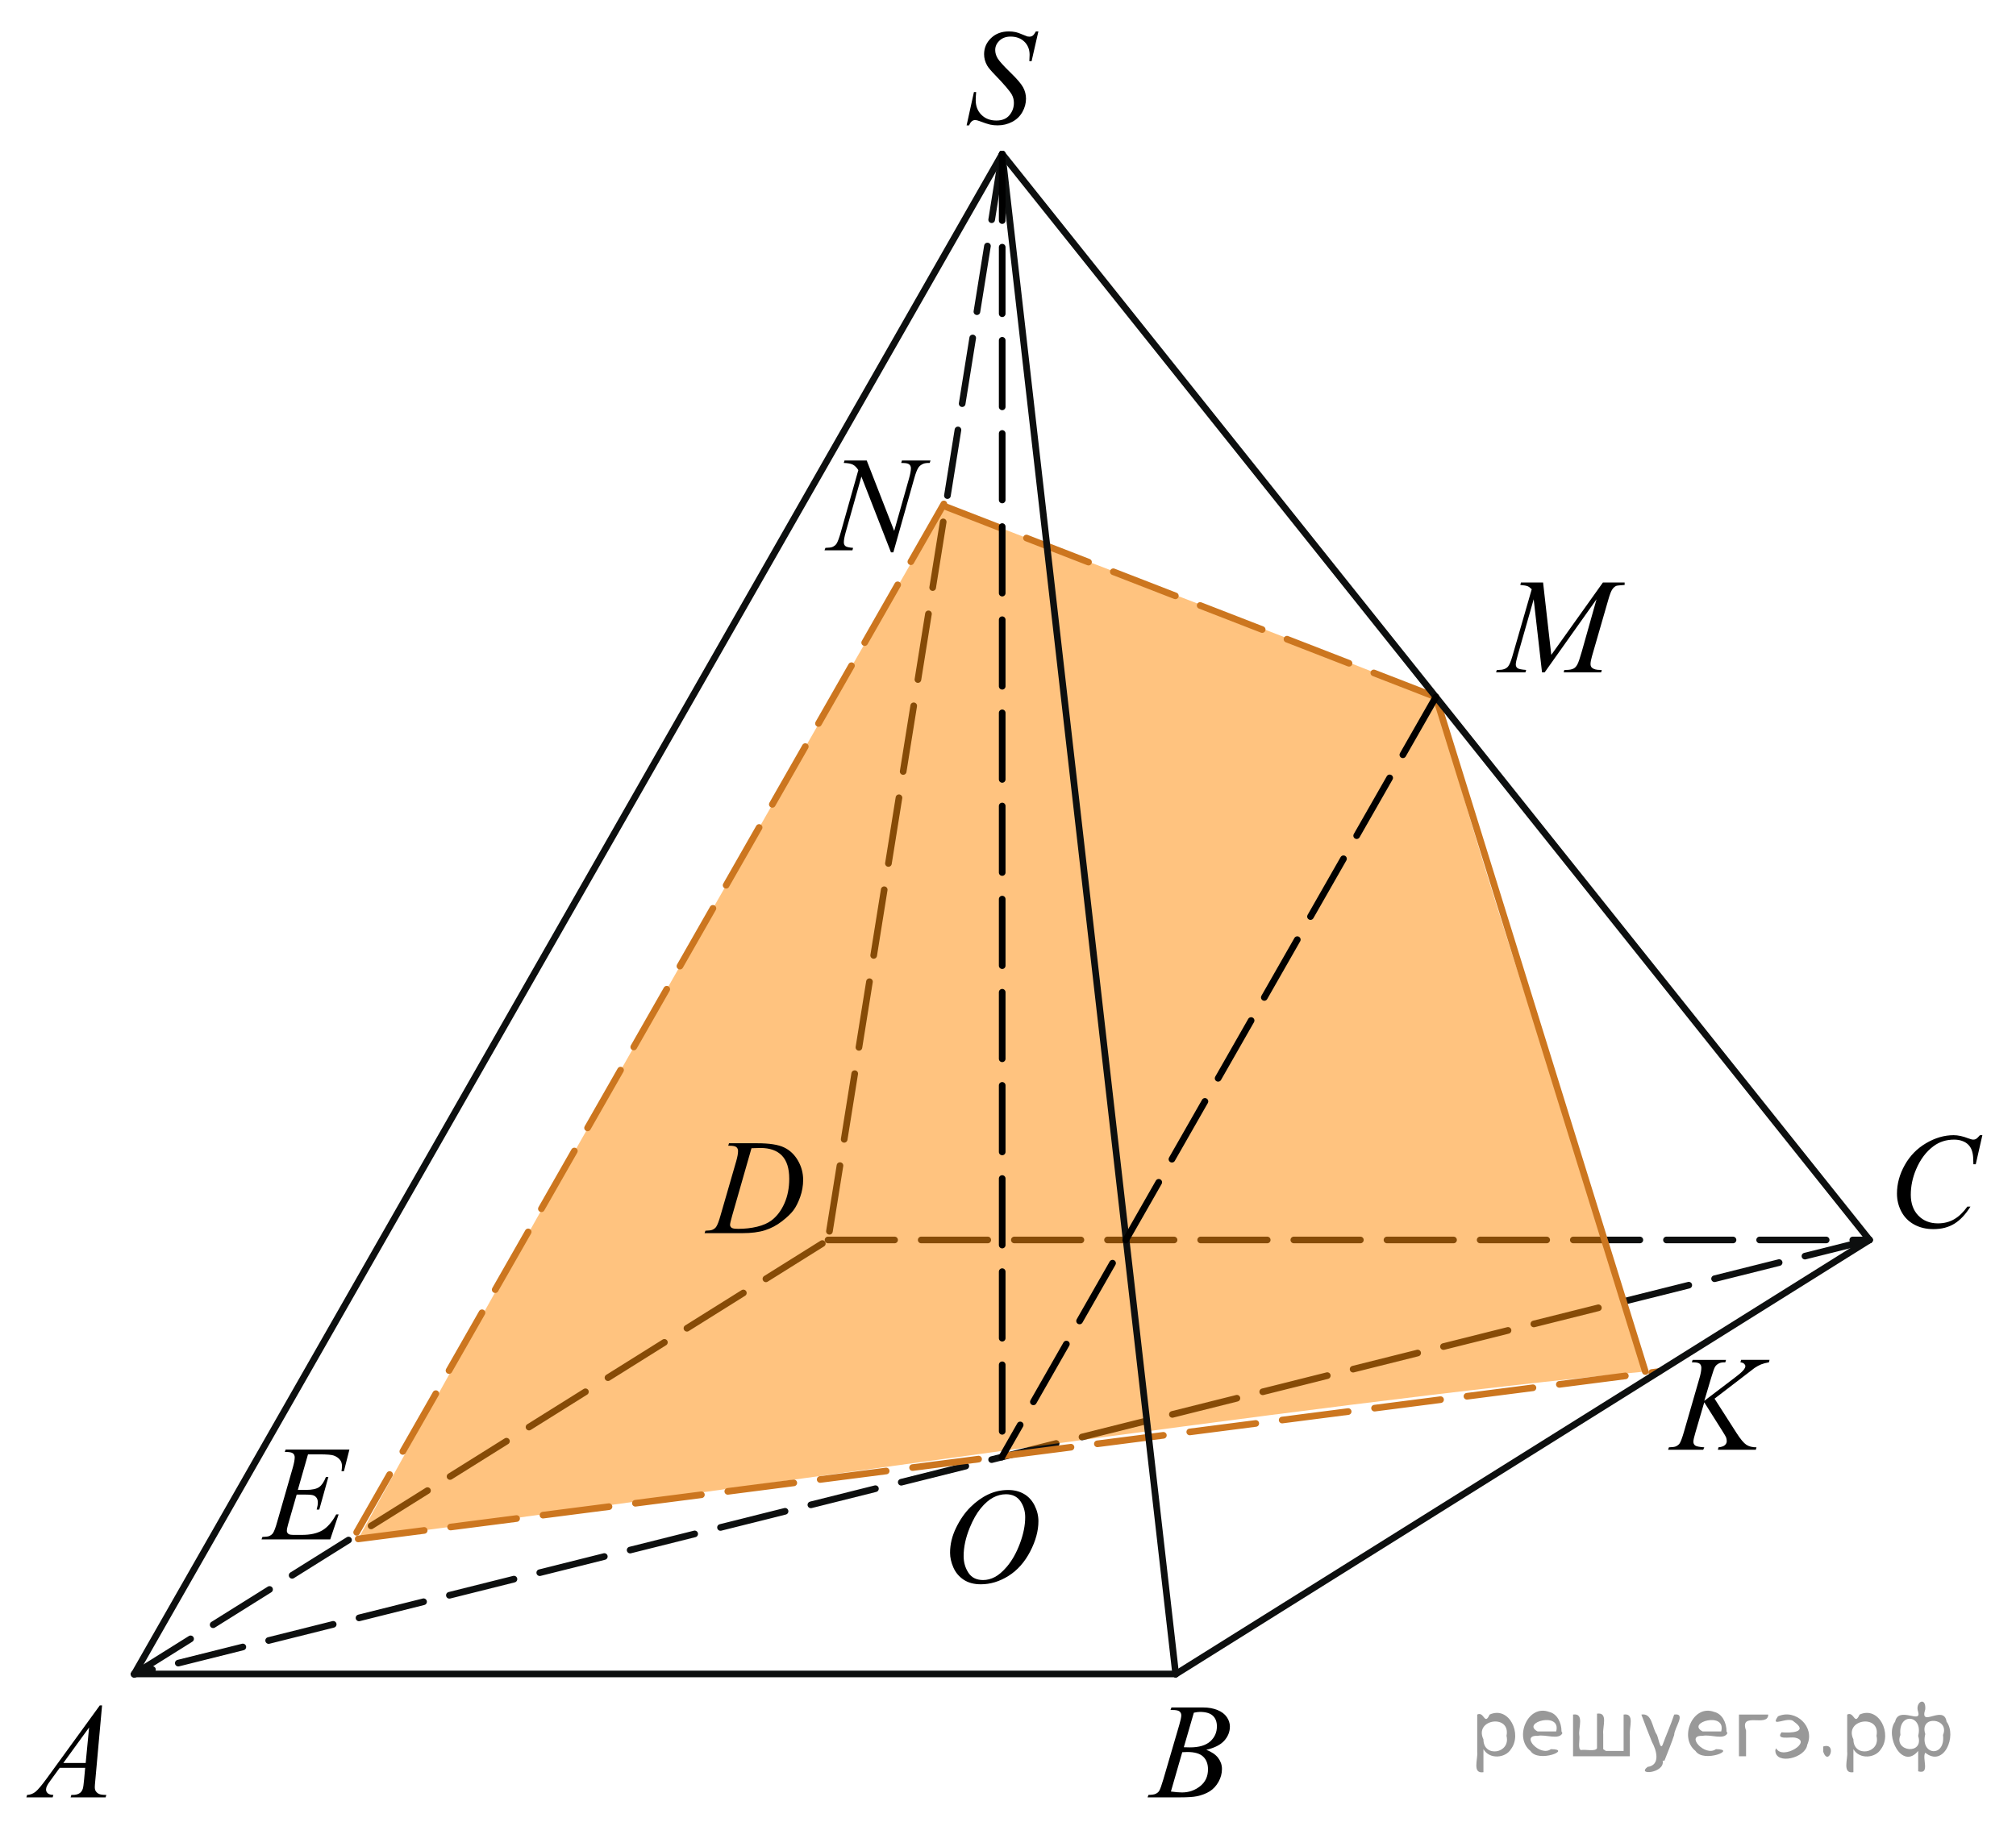 <?xml version="1.0" encoding="utf-8"?>
<!-- Generator: Adobe Illustrator 16.0.0, SVG Export Plug-In . SVG Version: 6.00 Build 0)  -->
<!DOCTYPE svg PUBLIC "-//W3C//DTD SVG 1.1//EN" "http://www.w3.org/Graphics/SVG/1.1/DTD/svg11.dtd">
<svg version="1.1" id="Слой_1" xmlns="http://www.w3.org/2000/svg" xmlns:xlink="http://www.w3.org/1999/xlink" x="0px" y="0px"
	 width="227.226px" height="205.416px" viewBox="0 0 227.226 205.416" enable-background="new 0 0 227.226 205.416"
	 xml:space="preserve">
<line fill="none" stroke="#0D0F0F" stroke-width="0.75" stroke-linecap="round" stroke-linejoin="round" stroke-miterlimit="8" stroke-dasharray="7.5,3" x1="112.959" y1="17.367" x2="93.33" y2="139.793"/>
<line fill="none" stroke="#0D0F0F" stroke-width="0.75" stroke-linecap="round" stroke-linejoin="round" stroke-miterlimit="8" stroke-dasharray="7.5,3" x1="15.125" y1="188.744" x2="93.33" y2="139.793"/>
<line fill="none" stroke="#0D0F0F" stroke-width="0.75" stroke-linecap="round" stroke-linejoin="round" stroke-miterlimit="8" stroke-dasharray="7.5,3" x1="93.33" y1="139.793" x2="210.715" y2="139.793"/>
<line fill="none" stroke="#0D0F0F" stroke-width="0.75" stroke-linecap="round" stroke-linejoin="round" stroke-miterlimit="8" stroke-dasharray="7.5,3" x1="210.715" y1="139.793" x2="15.125" y2="188.744"/>
<path opacity="0.5" fill="#FF8800" enable-background="new    " d="M40.373,173.497c19.74-36.034,45.953-81.548,66.011-116.457
	c23.635,9.181,30.995,11.771,55.454,21.54c6.276,24.128,16.918,52.962,23.608,76.046C147.218,158.245,80.336,168.355,40.373,173.497
	z"/>
<line fill="none" stroke="#0D0F0F" stroke-width="0.75" stroke-linecap="round" stroke-linejoin="round" stroke-miterlimit="8" x1="15.15" y1="188.722" x2="132.509" y2="188.722"/>
<line fill="none" stroke="#0D0F0F" stroke-width="0.75" stroke-linecap="round" stroke-linejoin="round" stroke-miterlimit="8" x1="112.959" y1="17.367" x2="15.125" y2="188.744"/>
<path fill="none" stroke="#0A990A" stroke-width="1.25" stroke-linecap="round" stroke-linejoin="round" stroke-miterlimit="8" d="
	M181.88,166.228"/>
<path fill="none" stroke="#0A990A" stroke-width="1.25" stroke-linecap="round" stroke-linejoin="round" stroke-miterlimit="8" d="
	M176.694,161.146"/>
<g>
	<g>
		<g>
			<g>
				<g>
					<g>
						<g>
							<g>
								<g>
									<g>
										<g>
											<g>
												<g>
													<g>
														<g>
															<g>
																<g>
																	<g>
																		<g>
																			<g>
																				<g>
																					<g>
																						<g>
																							<defs>
																								<rect id="SVGID_1_" y="188.722" width="15.125" height="16.694"/>
																							</defs>
																							<clipPath id="SVGID_2_">
																								<use xlink:href="#SVGID_1_"  overflow="visible"/>
																							</clipPath>
																							<g clip-path="url(#SVGID_2_)">
																								<g enable-background="new    ">
																									<path d="M11.504,192.27l-0.761,8.431c-0.04,0.394-0.059,0.652-0.059,0.777
																										c0,0.199,0.037,0.351,0.111,0.456c0.093,0.145,0.22,0.251,0.38,0.321c0.16,0.069,0.429,0.104,0.809,0.104
																										l-0.081,0.276H7.959l0.082-0.276h0.17c0.32,0,0.581-0.07,0.783-0.209c0.143-0.095,0.253-0.252,0.333-0.472
																										c0.054-0.154,0.105-0.518,0.155-1.091l0.118-1.285H6.733L5.714,200.7
																										c-0.231,0.313-0.376,0.539-0.436,0.676c-0.059,0.138-0.089,0.266-0.089,0.386
																										c0,0.159,0.064,0.296,0.192,0.41c0.128,0.115,0.34,0.178,0.635,0.188l-0.081,0.276H2.974l0.082-0.276
																										c0.364-0.015,0.686-0.139,0.964-0.37c0.278-0.231,0.693-0.727,1.244-1.483l5.982-8.236H11.504
																										L11.504,192.27z M10.042,194.758l-2.903,3.999h2.519L10.042,194.758z"/>
																								</g>
																							</g>
																						</g>
																					</g>
																				</g>
																			</g>
																		</g>
																	</g>
																</g>
															</g>
														</g>
													</g>
												</g>
											</g>
										</g>
									</g>
								</g>
							</g>
						</g>
					</g>
				</g>
			</g>
		</g>
	</g>
</g>
<g>
	<g>
		<g>
			<g>
				<g>
					<g>
						<g>
							<g>
								<g>
									<g>
										<g>
											<g>
												<g>
													<g>
														<g>
															<g>
																<g>
																	<g>
																		<g>
																			<g>
																				<g>
																					<g>
																						<g>
																							<g>
																								<defs>
																									<rect id="SVGID_3_" x="126.73" y="188.722" width="15.123" height="16.694"/>
																								</defs>
																								<clipPath id="SVGID_4_">
																									<use xlink:href="#SVGID_3_"  overflow="visible"/>
																								</clipPath>
																								<g clip-path="url(#SVGID_4_)">
																									<g enable-background="new    ">
																										<path d="M131.931,192.777l0.104-0.277h3.574c0.601,0,1.136,0.095,1.605,0.284
																											c0.471,0.189,0.822,0.454,1.057,0.793s0.351,0.697,0.351,1.076c0,0.583-0.208,1.109-0.624,1.58
																											s-1.094,0.818-2.034,1.042c0.605,0.23,1.051,0.534,1.337,0.912c0.285,0.379,0.428,0.795,0.428,1.248
																											c0,0.504-0.128,0.984-0.384,1.442c-0.257,0.459-0.585,0.815-0.985,1.069
																											c-0.402,0.254-0.886,0.44-1.451,0.561c-0.404,0.085-1.035,0.127-1.891,0.127h-3.671l0.097-0.276
																											c0.383-0.01,0.645-0.048,0.782-0.112c0.196-0.085,0.337-0.196,0.421-0.336
																											c0.118-0.189,0.275-0.623,0.473-1.301l1.795-6.136c0.152-0.519,0.229-0.882,0.229-1.091
																											c0-0.185-0.068-0.33-0.203-0.438s-0.393-0.161-0.771-0.161
																											C132.083,192.783,132.005,192.781,131.931,192.777z M131.975,201.977
																											c0.532,0.069,0.948,0.104,1.247,0.104c0.77,0,1.449-0.234,2.043-0.703c0.594-0.468,0.89-1.104,0.89-1.905
																											c0-0.613-0.184-1.092-0.55-1.436c-0.367-0.344-0.959-0.516-1.776-0.516c-0.157,0-0.35,0.008-0.576,0.022
																											L131.975,201.977z M133.43,196.984c0.319,0.01,0.552,0.016,0.694,0.016c1.023,0,1.785-0.227,2.285-0.677
																											c0.5-0.451,0.75-1.015,0.75-1.692c0-0.514-0.152-0.913-0.459-1.2c-0.305-0.286-0.792-0.43-1.462-0.43
																											c-0.177,0-0.403,0.03-0.679,0.09L133.43,196.984z"/>
																									</g>
																								</g>
																							</g>
																						</g>
																					</g>
																				</g>
																			</g>
																		</g>
																	</g>
																</g>
															</g>
														</g>
													</g>
												</g>
											</g>
										</g>
									</g>
								</g>
							</g>
						</g>
					</g>
				</g>
			</g>
		</g>
	</g>
</g>
<g>
	<g>
		<g>
			<g>
				<g>
					<g>
						<g>
							<g>
								<g>
									<g>
										<g>
											<g>
												<g>
													<g>
														<g>
															<g>
																<g>
																	<g>
																		<g>
																			<g>
																				<g>
																					<g>
																						<g>
																							<g>
																								<defs>
																									<rect id="SVGID_5_" x="210.715" y="124.423" width="16.511" height="18.079"/>
																								</defs>
																								<clipPath id="SVGID_6_">
																									<use xlink:href="#SVGID_5_"  overflow="visible"/>
																								</clipPath>
																								<g clip-path="url(#SVGID_6_)">
																									<g enable-background="new    ">
																										<path d="M223.437,127.979l-0.747,3.279h-0.266l-0.03-0.822c-0.024-0.299-0.08-0.564-0.17-0.799
																											c-0.088-0.234-0.221-0.438-0.398-0.608c-0.178-0.172-0.401-0.307-0.672-0.403
																											c-0.271-0.098-0.572-0.146-0.902-0.146c-0.881,0-1.652,0.244-2.313,0.732
																											c-0.842,0.622-1.502,1.501-1.98,2.637c-0.394,0.936-0.59,1.885-0.59,2.846c0,0.98,0.283,1.764,0.85,2.349
																											s1.303,0.878,2.209,0.878c0.684,0,1.294-0.154,1.828-0.464c0.535-0.309,1.031-0.784,1.488-1.426h0.348
																											c-0.541,0.871-1.143,1.512-1.803,1.923s-1.45,0.616-2.371,0.616c-0.818,0-1.542-0.173-2.172-0.519
																											c-0.631-0.347-1.111-0.833-1.441-1.461c-0.33-0.627-0.495-1.302-0.495-2.023
																											c0-1.105,0.293-2.182,0.88-3.227c0.586-1.046,1.39-1.867,2.412-2.465
																											c1.021-0.598,2.053-0.896,3.092-0.896c0.488,0,1.034,0.117,1.641,0.351
																											c0.266,0.1,0.457,0.149,0.576,0.149c0.117,0,0.221-0.024,0.311-0.074c0.088-0.05,0.236-0.191,0.443-0.426
																											H223.437L223.437,127.979z"/>
																									</g>
																								</g>
																							</g>
																						</g>
																					</g>
																				</g>
																			</g>
																		</g>
																	</g>
																</g>
															</g>
														</g>
													</g>
												</g>
											</g>
										</g>
									</g>
								</g>
							</g>
						</g>
					</g>
				</g>
			</g>
		</g>
	</g>
</g>
<g>
	<g>
		<g>
			<g>
				<g>
					<g>
						<g>
							<g>
								<g>
									<g>
										<g>
											<g>
												<g>
													<g>
														<g>
															<g>
																<g>
																	<g>
																		<g>
																			<g>
																				<g>
																					<g>
																						<g>
																							<g>
																								<defs>
																									<rect id="SVGID_7_" x="76.897" y="125.114" width="16.507" height="16.698"/>
																								</defs>
																								<clipPath id="SVGID_8_">
																									<use xlink:href="#SVGID_7_"  overflow="visible"/>
																								</clipPath>
																								<g clip-path="url(#SVGID_8_)">
																									<g enable-background="new    ">
																										<path d="M82.079,129.168l0.089-0.277h3.199c1.354,0,2.358,0.157,3.011,0.472
																											c0.652,0.313,1.173,0.808,1.563,1.483c0.389,0.675,0.583,1.398,0.583,2.171
																											c0,0.662-0.112,1.307-0.336,1.932c-0.224,0.626-0.478,1.126-0.761,1.502
																											c-0.283,0.377-0.718,0.792-1.304,1.245s-1.222,0.788-1.906,1.005c-0.685,0.217-1.54,0.325-2.563,0.325
																											h-4.241l0.096-0.276c0.389-0.01,0.65-0.045,0.783-0.104c0.197-0.085,0.342-0.199,0.435-0.344
																											c0.144-0.21,0.303-0.631,0.481-1.264l1.772-6.128c0.138-0.483,0.207-0.862,0.207-1.136
																											c0-0.194-0.064-0.345-0.192-0.449c-0.128-0.104-0.379-0.156-0.753-0.156H82.079L82.079,129.168z
																											 M84.701,129.451l-2.172,7.586c-0.163,0.568-0.244,0.92-0.244,1.054c0,0.08,0.026,0.157,0.078,0.232
																											c0.052,0.074,0.122,0.124,0.21,0.149c0.128,0.045,0.335,0.067,0.621,0.067
																											c0.773,0,1.491-0.081,2.153-0.243c0.663-0.162,1.206-0.402,1.629-0.722
																											c0.601-0.463,1.081-1.101,1.44-1.913s0.54-1.736,0.54-2.772c0-1.171-0.276-2.042-0.828-2.612
																											s-1.357-0.855-2.416-0.855C85.453,129.422,85.115,129.432,84.701,129.451z"/>
																									</g>
																								</g>
																							</g>
																						</g>
																					</g>
																				</g>
																			</g>
																		</g>
																	</g>
																</g>
															</g>
														</g>
													</g>
												</g>
											</g>
										</g>
									</g>
								</g>
							</g>
						</g>
					</g>
				</g>
			</g>
		</g>
	</g>
</g>
<g>
	<g>
		<g>
			<g>
				<g>
					<g>
						<g>
							<g>
								<g>
									<g>
										<g>
											<g>
												<g>
													<g>
														<g>
															<g>
																<g>
																	<g>
																		<g>
																			<g>
																				<g>
																					<g>
																						<g>
																							<g>
																								<defs>
																									<rect id="SVGID_9_" x="106.087" y="0" width="13.744" height="18.078"/>
																								</defs>
																								<clipPath id="SVGID_10_">
																									<use xlink:href="#SVGID_9_"  overflow="visible"/>
																								</clipPath>
																								<g clip-path="url(#SVGID_10_)">
																									<g enable-background="new    ">
																										<path d="M108.947,14.135l0.827-3.757h0.251c-0.035,0.363-0.052,0.665-0.052,0.903
																											c0,0.683,0.215,1.238,0.646,1.666c0.431,0.429,0.993,0.643,1.687,0.643c0.645,0,1.134-0.2,1.469-0.602
																											c0.334-0.4,0.502-0.862,0.502-1.386c0-0.338-0.076-0.646-0.229-0.926
																											c-0.231-0.413-0.849-1.141-1.853-2.181c-0.487-0.498-0.799-0.869-0.937-1.113
																											c-0.227-0.403-0.34-0.826-0.34-1.27c0-0.707,0.261-1.313,0.783-1.815
																											c0.521-0.503,1.191-0.754,2.008-0.754c0.275,0,0.536,0.027,0.782,0.082
																											c0.152,0.029,0.431,0.129,0.834,0.299c0.286,0.114,0.443,0.177,0.473,0.187
																											c0.069,0.015,0.146,0.022,0.229,0.022c0.143,0,0.266-0.037,0.369-0.112
																											c0.103-0.074,0.223-0.233,0.361-0.478h0.28l-0.768,3.36h-0.251c0.02-0.298,0.029-0.54,0.029-0.724
																											c0-0.603-0.197-1.096-0.59-1.479c-0.395-0.383-0.914-0.575-1.558-0.575c-0.512,0-0.928,0.152-1.248,0.456
																											s-0.48,0.654-0.48,1.053c0,0.349,0.102,0.682,0.307,0.997c0.204,0.316,0.674,0.832,1.41,1.547
																											c0.735,0.714,1.212,1.271,1.429,1.673c0.217,0.4,0.324,0.828,0.324,1.28c0,0.514-0.134,1.01-0.402,1.49
																											c-0.268,0.48-0.652,0.854-1.155,1.117c-0.502,0.264-1.051,0.396-1.646,0.396
																											c-0.295,0-0.571-0.027-0.827-0.082s-0.664-0.189-1.225-0.403c-0.192-0.075-0.352-0.112-0.48-0.112
																											c-0.291,0-0.517,0.199-0.679,0.598H108.947L108.947,14.135L108.947,14.135z"/>
																									</g>
																								</g>
																							</g>
																						</g>
																					</g>
																				</g>
																			</g>
																		</g>
																	</g>
																</g>
															</g>
														</g>
													</g>
												</g>
											</g>
										</g>
									</g>
								</g>
							</g>
						</g>
					</g>
				</g>
			</g>
		</g>
	</g>
</g>
<line fill="none" stroke="#CC761F" stroke-width="0.75" stroke-linecap="round" stroke-linejoin="round" stroke-miterlimit="8" stroke-dasharray="7.5,3" x1="40.373" y1="173.497" x2="187.019" y2="154.626"/>
<line fill="none" stroke="#CC761F" stroke-width="0.75" stroke-linecap="round" stroke-linejoin="round" stroke-miterlimit="8" x1="185.446" y1="154.626" x2="161.837" y2="78.58"/>
<line fill="none" stroke="#CC761F" stroke-width="0.75" stroke-linecap="round" stroke-linejoin="round" stroke-miterlimit="8" stroke-dasharray="7.5,3" x1="161.837" y1="78.58" x2="106.383" y2="57.04"/>
<g>
	<g>
		<g>
			<g>
				<g>
					<g>
						<g>
							<g>
								<g>
									<g>
										<g>
											<g>
												<g>
													<g>
														<g>
															<g>
																<g>
																	<g>
																		<g>
																			<g>
																				<g>
																					<g>
																						<g>
																							<g>
																								<defs>
																									<rect id="SVGID_11_" x="26.848" y="159.64" width="15.125" height="16.697"/>
																								</defs>
																								<clipPath id="SVGID_12_">
																									<use xlink:href="#SVGID_11_"  overflow="visible"/>
																								</clipPath>
																								<g clip-path="url(#SVGID_12_)">
																									<g enable-background="new    ">
																										<path d="M34.715,163.964l-1.145,4.006h0.938c0.669,0,1.154-0.104,1.455-0.311
																											c0.3-0.206,0.559-0.589,0.776-1.147h0.273l-1.026,3.678H35.69c0.088-0.309,0.133-0.573,0.133-0.792
																											c0-0.215-0.043-0.387-0.129-0.516c-0.086-0.13-0.204-0.226-0.354-0.288
																											c-0.15-0.063-0.466-0.094-0.949-0.094h-0.953l-0.967,3.356c-0.094,0.323-0.141,0.57-0.141,0.739
																											c0,0.13,0.062,0.244,0.185,0.344c0.084,0.07,0.293,0.105,0.628,0.105h0.886
																											c0.96,0,1.729-0.172,2.308-0.516c0.579-0.345,1.097-0.942,1.555-1.794h0.273l-0.945,2.817h-7.74
																											l0.096-0.276c0.384-0.01,0.643-0.045,0.775-0.104c0.197-0.09,0.34-0.204,0.428-0.344
																											c0.133-0.205,0.291-0.633,0.473-1.286l1.758-6.113c0.138-0.493,0.207-0.869,0.207-1.128
																											c0-0.189-0.065-0.338-0.196-0.445c-0.13-0.106-0.385-0.16-0.764-0.16h-0.155l0.089-0.277h7.193
																											l-0.62,2.444h-0.273c0.034-0.229,0.052-0.421,0.052-0.575c0-0.265-0.064-0.486-0.192-0.665
																											c-0.167-0.229-0.411-0.404-0.731-0.523c-0.236-0.09-0.781-0.135-1.632-0.135H34.715L34.715,163.964z"/>
																									</g>
																								</g>
																							</g>
																						</g>
																					</g>
																				</g>
																			</g>
																		</g>
																	</g>
																</g>
															</g>
														</g>
													</g>
												</g>
											</g>
										</g>
									</g>
								</g>
							</g>
						</g>
					</g>
				</g>
			</g>
		</g>
	</g>
</g>
<g>
	<g>
		<g>
			<g>
				<g>
					<g>
						<g>
							<g>
								<g>
									<g>
										<g>
											<g>
												<g>
													<g>
														<g>
															<g>
																<g>
																	<g>
																		<g>
																			<g>
																				<g>
																					<g>
																						<g>
																							<g>
																								<defs>
																									<rect id="SVGID_13_" x="185.446" y="149.531" width="17.888" height="16.697"/>
																								</defs>
																								<clipPath id="SVGID_14_">
																									<use xlink:href="#SVGID_13_"  overflow="visible"/>
																								</clipPath>
																								<g clip-path="url(#SVGID_14_)">
																									<g enable-background="new    ">
																										<path d="M193.249,157.685l2.483,3.879c0.443,0.688,0.81,1.128,1.101,1.319
																											c0.291,0.192,0.673,0.288,1.146,0.288l-0.082,0.276h-4.271l0.066-0.276
																											c0.34-0.035,0.58-0.117,0.721-0.247c0.141-0.129,0.211-0.276,0.211-0.44c0-0.149-0.025-0.294-0.074-0.434
																											c-0.039-0.1-0.182-0.344-0.429-0.732l-2.032-3.222l-0.982,3.356c-0.163,0.538-0.244,0.899-0.244,1.083
																											c0,0.189,0.068,0.334,0.207,0.434c0.138,0.1,0.478,0.167,1.02,0.202l-0.118,0.276h-3.961l0.096-0.276
																											c0.384-0.01,0.644-0.045,0.776-0.104c0.197-0.09,0.342-0.204,0.436-0.344
																											c0.129-0.205,0.286-0.628,0.473-1.271l1.767-6.121c0.134-0.469,0.2-0.845,0.2-1.129
																											c0-0.199-0.063-0.352-0.189-0.456c-0.125-0.104-0.37-0.157-0.734-0.157h-0.148l0.089-0.276h3.762
																											l-0.074,0.276c-0.31-0.005-0.542,0.03-0.694,0.105c-0.212,0.104-0.367,0.238-0.466,0.403
																											c-0.099,0.164-0.243,0.575-0.437,1.233l-0.775,2.601l3.563-2.713c0.473-0.359,0.783-0.643,0.931-0.853
																											c0.089-0.129,0.134-0.246,0.134-0.351c0-0.09-0.047-0.177-0.137-0.262
																											c-0.092-0.085-0.23-0.14-0.418-0.165l0.074-0.276h3.207l-0.066,0.276
																											c-0.35,0.061-0.645,0.139-0.883,0.235c-0.24,0.098-0.484,0.23-0.736,0.4
																											c-0.074,0.05-0.554,0.418-1.441,1.106L193.249,157.685z"/>
																									</g>
																								</g>
																							</g>
																						</g>
																					</g>
																				</g>
																			</g>
																		</g>
																	</g>
																</g>
															</g>
														</g>
													</g>
												</g>
											</g>
										</g>
									</g>
								</g>
							</g>
						</g>
					</g>
				</g>
			</g>
		</g>
	</g>
</g>
<g>
	<g>
		<g>
			<g>
				<g>
					<g>
						<g>
							<g>
								<g>
									<g>
										<g>
											<g>
												<g>
													<g>
														<g>
															<g>
																<g>
																	<g>
																		<g>
																			<g>
																				<g>
																					<g>
																						<g>
																							<g>
																								<defs>
																									<rect id="SVGID_15_" x="90.118" y="48.14" width="17.896" height="18.081"/>
																								</defs>
																								<clipPath id="SVGID_16_">
																									<use xlink:href="#SVGID_15_"  overflow="visible"/>
																								</clipPath>
																								<g clip-path="url(#SVGID_16_)">
																									<g enable-background="new    ">
																										<path d="M97.689,51.916l3.097,7.939l1.677-5.931c0.138-0.487,0.207-0.866,0.207-1.135
																											c0-0.185-0.064-0.329-0.192-0.434s-0.367-0.156-0.717-0.156c-0.059,0-0.121-0.003-0.185-0.008
																											l0.081-0.276h3.222l-0.088,0.276c-0.335-0.005-0.584,0.03-0.747,0.104
																											c-0.231,0.104-0.404,0.239-0.517,0.403c-0.158,0.234-0.318,0.643-0.48,1.225l-2.358,8.351h-0.266
																											l-3.333-8.544l-1.781,6.311c-0.132,0.479-0.199,0.844-0.199,1.099c0,0.188,0.06,0.332,0.181,0.429
																											c0.121,0.098,0.408,0.163,0.861,0.198l-0.074,0.276H92.93l0.104-0.276
																											c0.394-0.01,0.658-0.045,0.791-0.104c0.202-0.09,0.352-0.207,0.451-0.352
																											c0.143-0.219,0.303-0.642,0.48-1.27l1.988-7.043c-0.192-0.299-0.398-0.504-0.617-0.616
																											s-0.561-0.176-1.024-0.19l0.082-0.276H97.689L97.689,51.916L97.689,51.916z"/>
																									</g>
																								</g>
																							</g>
																						</g>
																					</g>
																				</g>
																			</g>
																		</g>
																	</g>
																</g>
															</g>
														</g>
													</g>
												</g>
											</g>
										</g>
									</g>
								</g>
							</g>
						</g>
					</g>
				</g>
			</g>
		</g>
	</g>
</g>
<g>
	<g>
		<g>
			<g>
				<g>
					<g>
						<g>
							<g>
								<g>
									<g>
										<g>
											<g>
												<g>
													<g>
														<g>
															<g>
																<g>
																	<g>
																		<g>
																			<g>
																				<g>
																					<g>
																						<g>
																							<g>
																								<g>
																									<defs>
																										<rect id="SVGID_17_" x="104.111" y="164.424" width="16.511" height="18.146"/>
																									</defs>
																									<clipPath id="SVGID_18_">
																										<use xlink:href="#SVGID_17_"  overflow="visible"/>
																									</clipPath>
																									<g clip-path="url(#SVGID_18_)">
																										<g enable-background="new    ">
																											<path d="M113.636,167.982c0.665,0,1.253,0.146,1.766,0.439c0.512,0.292,0.913,0.725,1.204,1.297
																												c0.29,0.572,0.436,1.166,0.436,1.78c0,1.09-0.312,2.233-0.935,3.43
																												c-0.623,1.197-1.438,2.111-2.441,2.741c-1.005,0.63-2.044,0.944-3.118,0.944
																												c-0.773,0-1.419-0.174-1.939-0.521c-0.52-0.347-0.904-0.806-1.153-1.375
																												c-0.249-0.57-0.373-1.122-0.373-1.657c0-0.95,0.225-1.889,0.676-2.815s0.989-1.702,1.615-2.324
																												c0.625-0.622,1.292-1.101,2.002-1.436S112.838,167.982,113.636,167.982z M113.385,168.462
																												c-0.493,0-0.974,0.124-1.444,0.371c-0.471,0.247-0.938,0.652-1.4,1.215
																												c-0.463,0.562-0.879,1.298-1.249,2.208c-0.453,1.119-0.68,2.177-0.68,3.171
																												c0,0.71,0.18,1.338,0.54,1.886c0.359,0.547,0.911,0.821,1.655,0.821c0.448,0,0.888-0.113,1.319-0.338
																												c0.431-0.225,0.88-0.609,1.348-1.154c0.586-0.685,1.079-1.559,1.478-2.62
																												c0.398-1.063,0.599-2.054,0.599-2.973c0-0.68-0.18-1.281-0.54-1.804
																												C114.65,168.723,114.108,168.462,113.385,168.462z"/>
																										</g>
																									</g>
																								</g>
																							</g>
																						</g>
																					</g>
																				</g>
																			</g>
																		</g>
																	</g>
																</g>
															</g>
														</g>
													</g>
												</g>
											</g>
										</g>
									</g>
								</g>
							</g>
						</g>
					</g>
				</g>
			</g>
		</g>
	</g>
</g>
<g>
	<g>
		<g>
			<g>
				<g>
					<g>
						<g>
							<g>
								<g>
									<g>
										<g>
											<g>
												<g>
													<g>
														<g>
															<g>
																<g>
																	<g>
																		<defs>
																			<rect id="SVGID_19_" x="166.369" y="61.883" width="20.65" height="16.697"/>
																		</defs>
																		<clipPath id="SVGID_20_">
																			<use xlink:href="#SVGID_19_"  overflow="visible"/>
																		</clipPath>
																		<g clip-path="url(#SVGID_20_)">
																			<g enable-background="new    ">
																				<path d="M173.923,65.67l0.924,8.162l5.82-8.162h2.447v0.277c-0.532,0.034-0.846,0.069-0.939,0.104
																					c-0.162,0.064-0.312,0.194-0.447,0.389c-0.135,0.194-0.282,0.567-0.439,1.121l-1.856,6.427
																					c-0.108,0.374-0.163,0.668-0.163,0.882c0,0.194,0.066,0.342,0.2,0.441c0.187,0.145,0.483,0.217,0.888,0.217
																					h0.178l-0.067,0.276h-4.222l0.072-0.276h0.2c0.374,0,0.661-0.055,0.858-0.165
																					c0.152-0.079,0.289-0.229,0.41-0.452c0.121-0.222,0.289-0.713,0.506-1.476l1.656-5.874l-5.849,8.243h-0.296
																					l-0.939-8.243l-1.789,6.271c-0.152,0.533-0.229,0.892-0.229,1.076c0,0.184,0.066,0.325,0.199,0.422
																					c0.133,0.098,0.455,0.163,0.969,0.198l-0.082,0.276h-3.305l0.081-0.276h0.2c0.487,0,0.84-0.125,1.057-0.374
																					c0.158-0.18,0.323-0.567,0.496-1.166l2.182-7.556c-0.164-0.169-0.318-0.284-0.467-0.344
																					c-0.147-0.06-0.422-0.107-0.82-0.142l0.074-0.277H173.923L173.923,65.67z"/>
																			</g>
																		</g>
																	</g>
																</g>
															</g>
														</g>
													</g>
												</g>
											</g>
										</g>
									</g>
								</g>
							</g>
						</g>
					</g>
				</g>
			</g>
		</g>
	</g>
</g>
<line fill="none" stroke="#0D0F0F" stroke-width="0.75" stroke-linecap="round" stroke-linejoin="round" stroke-miterlimit="8" x1="132.515" y1="188.744" x2="210.715" y2="139.793"/>
<line fill="none" stroke="#0D0F0F" stroke-width="0.75" stroke-linecap="round" stroke-linejoin="round" stroke-miterlimit="8" x1="112.959" y1="17.367" x2="210.715" y2="139.793"/>
<line fill="none" stroke="#0D0F0F" stroke-width="0.75" stroke-linecap="round" stroke-linejoin="round" stroke-miterlimit="8" x1="112.959" y1="17.367" x2="132.515" y2="188.744"/>
<line fill="none" stroke="#000000" stroke-width="0.75" stroke-linecap="round" stroke-linejoin="round" stroke-miterlimit="8" stroke-dasharray="7.5,3" x1="112.959" y1="17.367" x2="112.959" y2="164.228"/>
<line fill="none" stroke="#000000" stroke-width="0.75" stroke-linecap="round" stroke-linejoin="round" stroke-miterlimit="8" stroke-dasharray="7.5,3" x1="161.837" y1="78.58" x2="112.92" y2="164.269"/>
<line fill="none" stroke="#CC761F" stroke-width="0.75" stroke-linecap="round" stroke-linejoin="round" stroke-miterlimit="8" stroke-dasharray="7.5,3" x1="106.383" y1="56.814" x2="39.772" y2="173.497"/>
<g style="stroke:none;fill:#000;fill-opacity:0.4" > <path d="m 167.2,197.3 c 0,0.8 0,1.6 0,2.5 -1.3,0.2 -0.6,-1.5 -0.7,-2.3 0,-1.4 0,-2.8 0,-4.2 0.8,-0.4 0.8,1.3 1.4,0.0 2.2,-1.0 3.7,2.2 2.4,3.9 -0.6,1.0 -2.4,1.2 -3.1,0.0 z m 2.6,-1.6 c 0.5,-2.5 -3.7,-1.9 -2.6,0.4 0.0,2.1 3.1,1.6 2.6,-0.4 z" /> <path d="m 176.1,195.4 c -0.4,0.8 -1.9,0.1 -2.8,0.3 -2.0,-0.1 0.3,2.4 1.5,1.5 2.5,0.0 -1.4,1.6 -2.3,0.2 -1.9,-1.5 -0.3,-5.3 2.1,-4.4 0.9,0.2 1.4,1.2 1.4,2.2 z m -0.7,-0.2 c 0.6,-2.3 -4.0,-1.0 -2.1,0.0 0.7,0 1.4,-0.0 2.1,-0.0 z" /> <path d="m 181.0,197.4 c 0.6,0 1.3,0 2.0,0 0,-1.3 0,-2.7 0,-4.1 1.3,-0.2 0.6,1.5 0.7,2.3 0,0.8 0,1.6 0,2.4 -2.1,0 -4.2,0 -6.4,0 0,-1.5 0,-3.1 0,-4.7 1.3,-0.2 0.6,1.5 0.7,2.3 0.1,0.5 -0.2,1.6 0.2,1.7 0.5,-0.1 1.6,0.2 1.8,-0.2 0,-1.3 0,-2.6 0,-3.9 1.3,-0.2 0.6,1.5 0.7,2.3 0,0.5 0,1.1 0,1.7 z" /> <path d="m 187.4,198.5 c 0.3,1.4 -3.0,1.7 -1.7,0.7 1.5,-0.2 1.0,-1.9 0.5,-2.8 -0.4,-1.0 -0.8,-2.0 -1.2,-3.1 1.2,-0.2 1.2,1.4 1.7,2.2 0.2,0.2 0.4,1.9 0.7,1.2 0.4,-1.1 0.9,-2.2 1.3,-3.4 1.4,-0.2 0.0,1.5 -0.0,2.3 -0.3,0.9 -0.7,1.9 -1.1,2.9 z" /> <path d="m 194.7,195.4 c -0.4,0.8 -1.9,0.1 -2.8,0.3 -2.0,-0.1 0.3,2.4 1.5,1.5 2.5,0.0 -1.4,1.6 -2.3,0.2 -1.9,-1.5 -0.3,-5.3 2.1,-4.4 0.9,0.2 1.4,1.2 1.4,2.2 z m -0.7,-0.2 c 0.6,-2.3 -4.0,-1.0 -2.1,0.0 0.7,0 1.4,-0.0 2.1,-0.0 z" /> <path d="m 196.0,198.0 c 0,-1.5 0,-3.1 0,-4.7 1.1,0 2.2,0 3.3,0 0.0,1.5 -3.3,-0.4 -2.5,1.8 0,0.9 0,1.9 0,2.9 -0.2,0 -0.5,0 -0.7,0 z" /> <path d="m 200.2,197.1 c 0.7,1.4 4.2,-0.8 2.1,-1.2 -0.5,-0.1 -2.2,0.3 -1.5,-0.6 1.0,0.1 3.1,0.0 1.4,-1.2 -0.6,-0.7 -2.8,0.8 -1.8,-0.6 2.0,-0.9 4.2,1.2 3.3,3.2 -0.2,1.5 -3.5,2.3 -3.6,0.7 l 0,-0.1 0,-0.0 0,0 z" /> <path d="m 205.5,196.9 c 1.6,-0.5 0.6,2.3 -0.0,0.6 -0.0,-0.2 0.0,-0.4 0.0,-0.6 z" /> <path d="m 208.9,197.3 c 0,0.8 0,1.6 0,2.5 -1.3,0.2 -0.6,-1.5 -0.7,-2.3 0,-1.4 0,-2.8 0,-4.2 0.8,-0.4 0.8,1.3 1.4,0.0 2.2,-1.0 3.7,2.2 2.4,3.9 -0.6,1.0 -2.4,1.2 -3.1,0.0 z m 2.6,-1.6 c 0.5,-2.5 -3.7,-1.9 -2.6,0.4 0.0,2.1 3.1,1.6 2.6,-0.4 z" /> <path d="m 214.2,195.6 c -0.8,1.9 2.7,2.3 2.0,0.1 0.6,-2.4 -2.3,-2.7 -2.0,-0.1 z m 2.0,4.2 c 0,-0.8 0,-1.6 0,-2.4 -1.8,2.2 -3.8,-1.7 -2.6,-3.3 0.4,-1.8 3.0,0.3 2.6,-1.1 -0.4,-1.1 0.9,-1.8 0.8,-0.3 -0.7,2.2 2.1,-0.6 2.4,1.4 1.2,1.6 -0.3,5.2 -2.4,3.5 -0.4,0.6 0.6,2.5 -0.8,2.1 z m 2.8,-4.2 c 0.8,-1.9 -2.7,-2.3 -2.0,-0.1 -0.6,2.4 2.3,2.7 2.0,0.1 z" /> </g></svg>

<!--File created and owned by https://sdamgia.ru. Copying is prohibited. All rights reserved.-->
